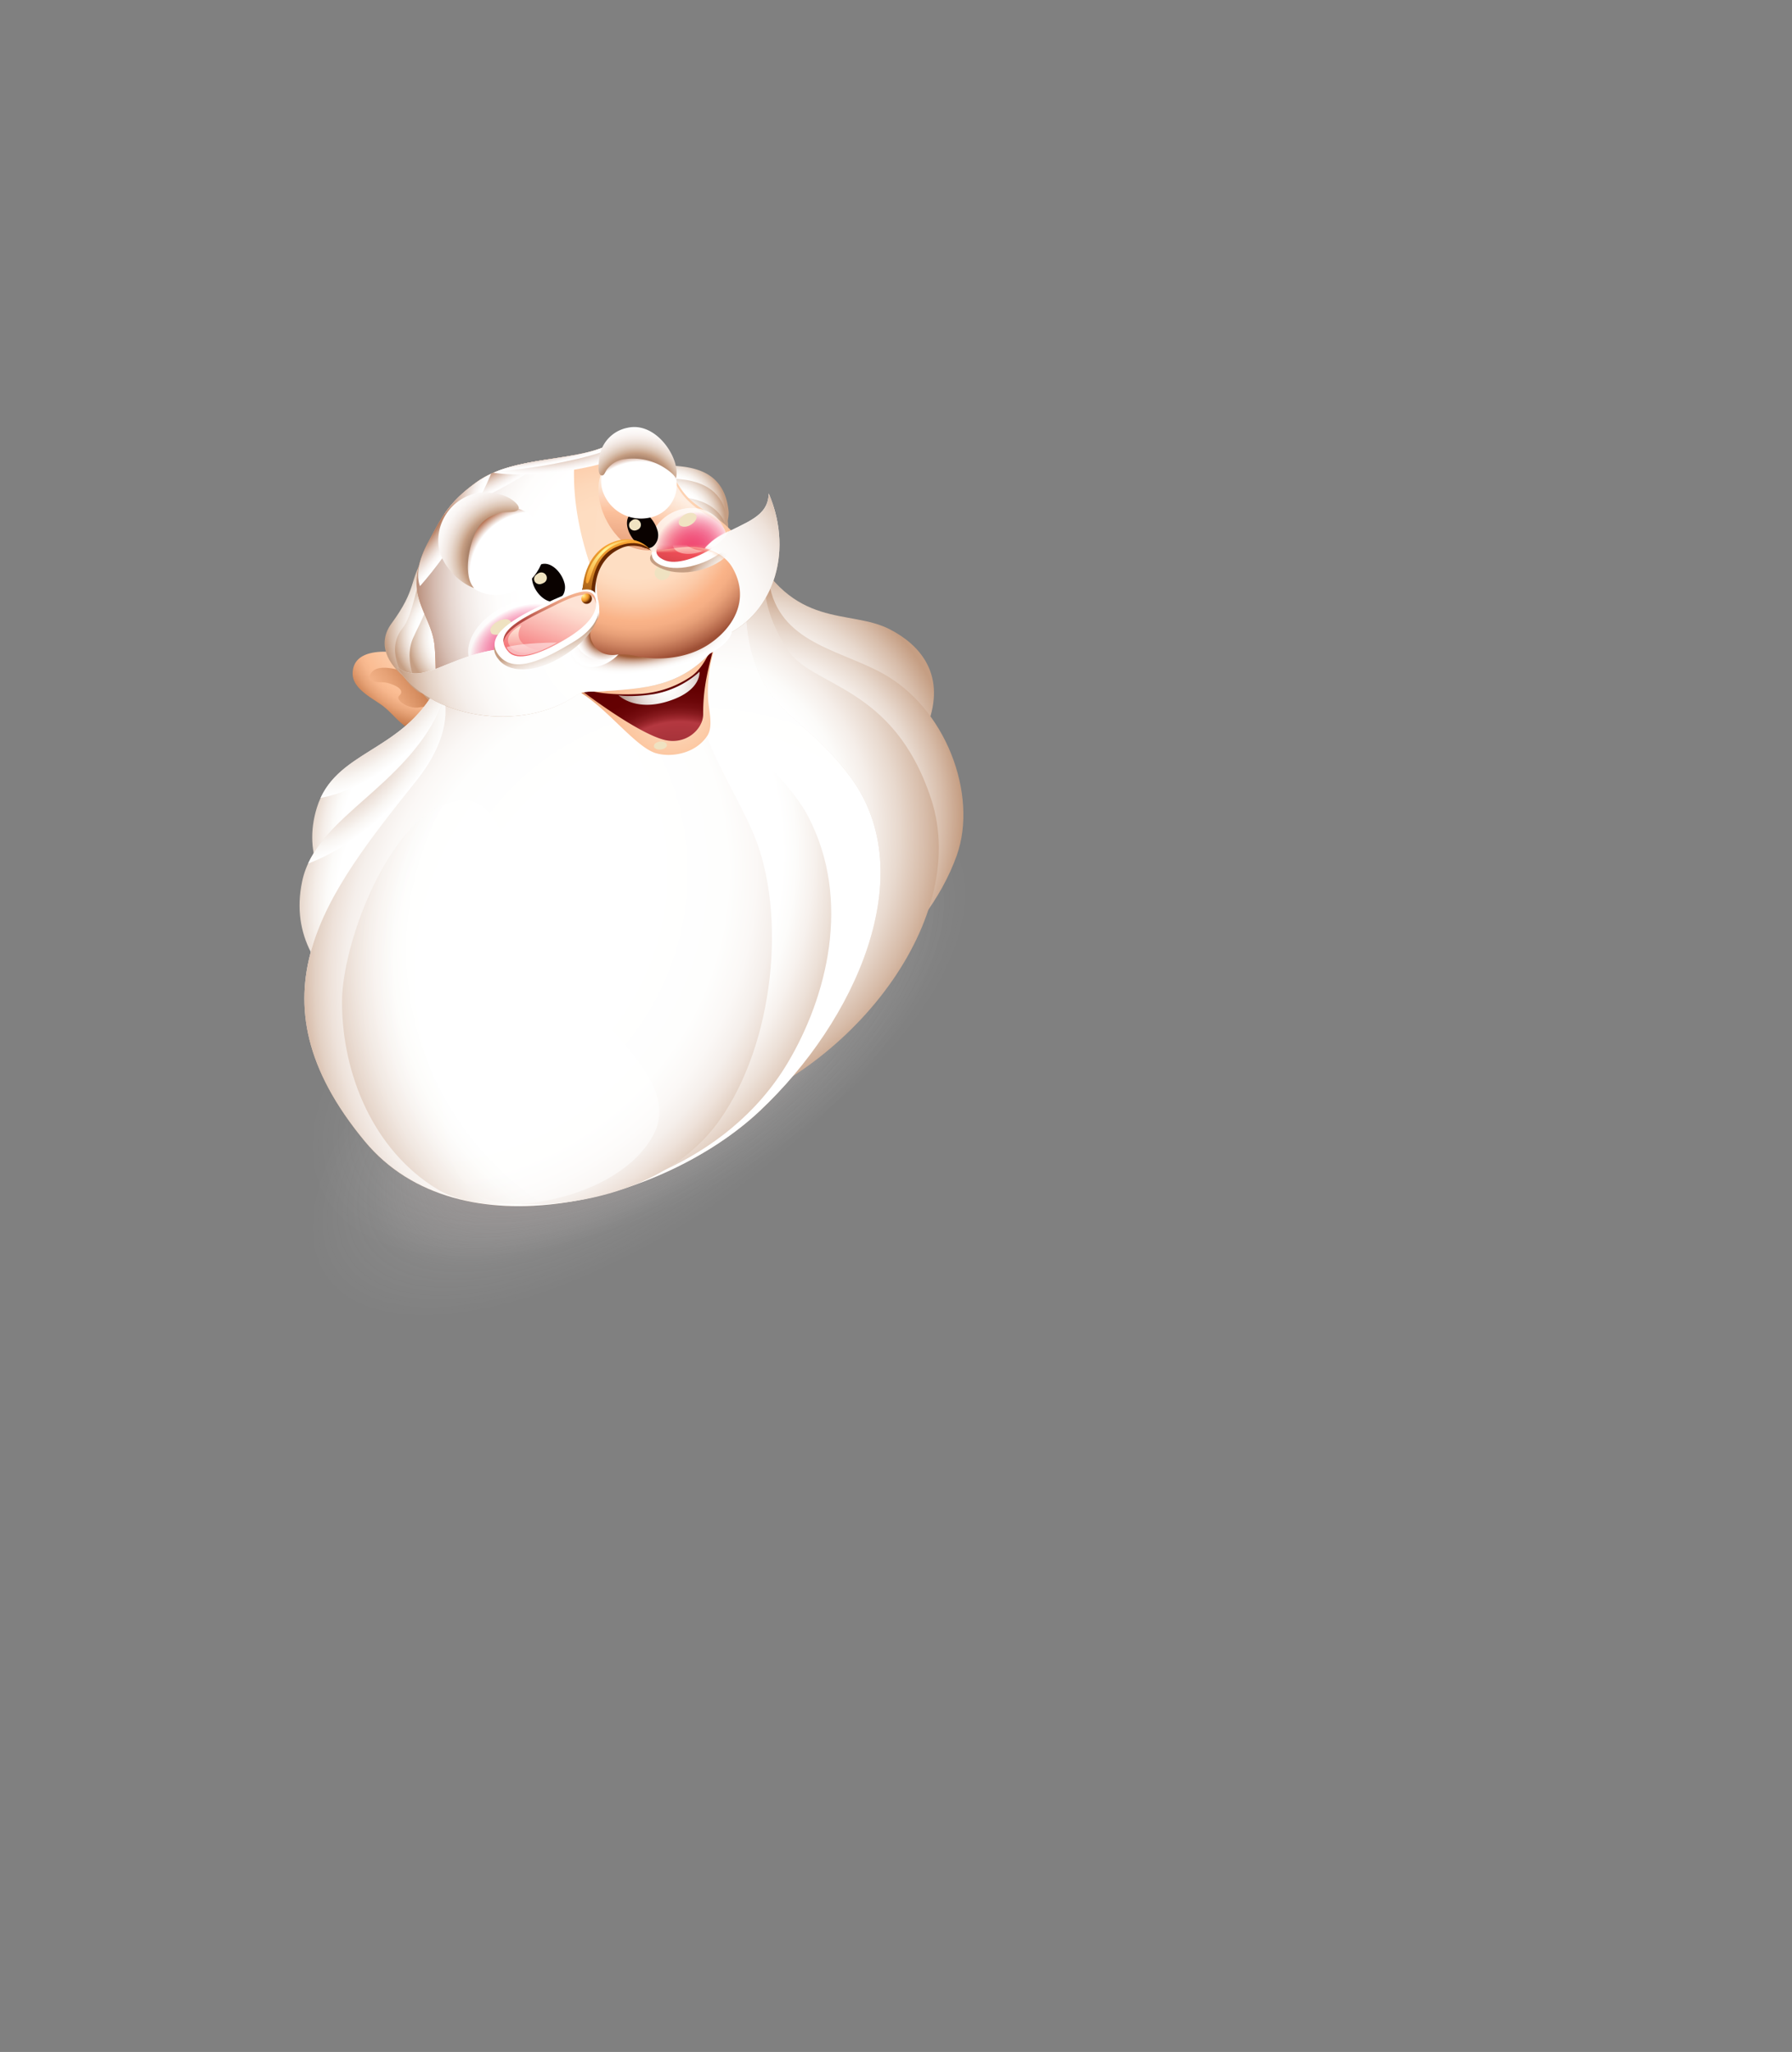 <svg xmlns="http://www.w3.org/2000/svg" xmlns:xlink="http://www.w3.org/1999/xlink" viewBox="0 0 434.973 498.124"><rect x="0" y="0" width="434.973" height="498.124" fill="#808080" stroke="none"/><defs><radialGradient id="radial-gradient" cx="-82.164" cy="806.556" r="76.094" gradientTransform="matrix(1.024, -0.575, 0.291, 0.512, 4.493, -212.582)" gradientUnits="userSpaceOnUse"><stop offset="0" stop-color="#520000"/><stop offset="0.082" stop-color="#6b2626" stop-opacity="0.853"/><stop offset="0.325" stop-color="#ac8484" stop-opacity="0.482"/><stop offset="0.563" stop-color="#dac8c8" stop-opacity="0.215"/><stop offset="0.791" stop-color="#f6f1f1" stop-opacity="0.054"/><stop offset="1" stop-color="#fff" stop-opacity="0"/></radialGradient><radialGradient id="radial-gradient-2" cx="-229.61" cy="2016.783" r="76.091" gradientTransform="matrix(0.983, -0.69, 0.308, 0.433, -242.938, -773.039)" xlink:href="#radial-gradient"/><radialGradient id="radial-gradient-3" cx="-1381.927" cy="238.996" r="24.91" gradientTransform="matrix(-0.987, 0.16, 0.16, 0.987, -1296.444, 137.786)" gradientUnits="userSpaceOnUse"><stop offset="0" stop-color="#fedec3"/><stop offset="0.197" stop-color="#fedabe"/><stop offset="0.441" stop-color="#fdd0ae"/><stop offset="0.711" stop-color="#fbbe95"/><stop offset="0.73" stop-color="#fbbd93"/><stop offset="0.784" stop-color="#f6b68c"/><stop offset="0.866" stop-color="#e7a377"/><stop offset="0.964" stop-color="#ce8456"/><stop offset="1" stop-color="#c47748"/></radialGradient><radialGradient id="radial-gradient-4" cx="-1325.567" cy="271.331" r="56.009" xlink:href="#radial-gradient-3"/><radialGradient id="New_Gradient_Swatch_copy_18" cx="-1389.354" cy="239.907" r="20.098" gradientTransform="matrix(-0.987, 0.16, 0.16, 0.987, -1296.444, 137.786)" gradientUnits="userSpaceOnUse"><stop offset="0.598" stop-color="#fff"/><stop offset="0.658" stop-color="#fcfbf9"/><stop offset="0.736" stop-color="#f5eee9"/><stop offset="0.824" stop-color="#e8d9ce"/><stop offset="0.918" stop-color="#d7bca9"/><stop offset="1" stop-color="#c59e83"/></radialGradient><radialGradient id="New_Gradient_Swatch_copy_18-2" cx="-1386.172" cy="240.861" r="14.946" xlink:href="#New_Gradient_Swatch_copy_18"/><radialGradient id="New_Gradient_Swatch_copy_18-3" cx="-1390.029" cy="242.462" r="15.338" xlink:href="#New_Gradient_Swatch_copy_18"/><radialGradient id="New_Gradient_Swatch_copy_18-4" cx="-1443.192" cy="219.715" r="12.975" gradientTransform="matrix(-0.987, 0.16, 0.16, 0.987, -1296.444, 137.785)" xlink:href="#New_Gradient_Swatch_copy_18"/><radialGradient id="New_Gradient_Swatch_copy_18-5" cx="-1442.618" cy="222.69" r="13.089" gradientTransform="matrix(-0.987, 0.16, 0.16, 0.987, -1296.444, 137.785)" xlink:href="#New_Gradient_Swatch_copy_18"/><radialGradient id="New_Gradient_Swatch_copy_18-6" cx="-1441.858" cy="225.6" r="13.091" gradientTransform="matrix(-0.987, 0.16, 0.16, 0.987, -1296.444, 137.785)" xlink:href="#New_Gradient_Swatch_copy_18"/><radialGradient id="New_Gradient_Swatch_copy_19" cx="-1427.461" cy="232.367" r="54.251" gradientTransform="matrix(-0.987, 0.16, 0.16, 0.987, -1296.444, 137.786)" gradientUnits="userSpaceOnUse"><stop offset="0" stop-color="#fedec3"/><stop offset="0.298" stop-color="#feddc1"/><stop offset="0.405" stop-color="#fdd8ba"/><stop offset="0.482" stop-color="#fdd0af"/><stop offset="0.543" stop-color="#fcc49e"/><stop offset="0.572" stop-color="#fbbd93"/><stop offset="0.657" stop-color="#f6b68c"/><stop offset="0.785" stop-color="#e7a377"/><stop offset="0.938" stop-color="#ce8456"/><stop offset="0.995" stop-color="#c47748"/></radialGradient><radialGradient id="radial-gradient-5" cx="-1798.973" cy="410.028" r="67.992" gradientTransform="matrix(-0.906, 0.147, 0.143, 0.886, -1525.982, 42.649)" gradientUnits="userSpaceOnUse"><stop offset="0.572" stop-color="#fff"/><stop offset="0.673" stop-color="#fefdfc"/><stop offset="0.743" stop-color="#f9f5f3"/><stop offset="0.804" stop-color="#f1e8e4"/><stop offset="0.859" stop-color="#e5d5ce"/><stop offset="0.911" stop-color="#d6bdb2"/><stop offset="0.959" stop-color="#c4a090"/><stop offset="0.995" stop-color="#b48671"/></radialGradient><clipPath id="clip-path"><path d="M106.531,145.497c-1.24-.007-1.723.496-2.73-.45-4.051-3.819-2.01-9.44.176-13.464,3.114-5.732,4.695-9.479,11.729-14.559,9.295-6.702,25.021-4.662,33.201-9.669,3.235-1.98,5.465.716,8.919,2.429,3.659,1.82,11.029,10.723,6.785,14.83-3.031,2.93-7.431,2.796-11.292,3.621-4.655.992-9.407,1.75-14.141,2.5a37.73,37.73,0,0,0-10.23,3.661c-4.764,2.287-9.191,5.177-13.799,7.745C112.898,143.398,109.526,145.512,106.531,145.497Z" fill="none"/></clipPath><radialGradient id="radial-gradient-6" cx="572.597" cy="1141.525" r="7.245" gradientTransform="matrix(-3.239, 1.743, 0.396, 0.71, 1521.704, -1695.043)" gradientUnits="userSpaceOnUse"><stop offset="0" stop-color="#a35e39"/><stop offset="0.082" stop-color="#b07455"/><stop offset="0.253" stop-color="#c89e88"/><stop offset="0.42" stop-color="#dcc1b3"/><stop offset="0.582" stop-color="#ebdcd4"/><stop offset="0.736" stop-color="#f6efec"/><stop offset="0.879" stop-color="#fdfbfa"/><stop offset="1" stop-color="#fff"/></radialGradient><radialGradient id="radial-gradient-7" cx="773.368" cy="2014.343" r="7.245" gradientTransform="matrix(-2.008, 3.082, 0.687, 0.434, 274.522, -3130.052)" xlink:href="#radial-gradient-6"/><radialGradient id="radial-gradient-8" cx="305.71" cy="257.999" r="7.245" gradientTransform="matrix(-2.842, 0.333, 0.081, 0.702, 982.679, -173.16)" xlink:href="#radial-gradient-6"/><radialGradient id="radial-gradient-9" cx="311.632" cy="699.936" r="7.245" gradientTransform="matrix(-2.828, 0.441, 0.065, 0.418, 965.79, -319.824)" xlink:href="#radial-gradient-6"/><radialGradient id="radial-gradient-10" cx="-1780.077" cy="416.204" r="37.877" gradientTransform="matrix(-0.906, 0.147, 0.143, 0.886, -1525.982, 42.649)" gradientUnits="userSpaceOnUse"><stop offset="0.515" stop-color="#d77a4d"/><stop offset="0.75" stop-color="#f9ad82"/><stop offset="0.771" stop-color="#fab48d"/><stop offset="0.928" stop-color="#fdeadf"/><stop offset="1" stop-color="#fff"/></radialGradient><radialGradient id="radial-gradient-11" cx="-3286.25" cy="815.314" r="18.008" gradientTransform="matrix(-0.467, 0.246, 0.222, 0.41, -1547.403, 606.979)" gradientUnits="userSpaceOnUse"><stop offset="0" stop-color="#ed145c"/><stop offset="0.153" stop-color="#ed175e"/><stop offset="0.286" stop-color="#e26"/><stop offset="0.412" stop-color="#ef3472"/><stop offset="0.534" stop-color="#f14d84"/><stop offset="0.652" stop-color="#f46e9a"/><stop offset="0.768" stop-color="#f796b6"/><stop offset="0.882" stop-color="#fbc5d7"/><stop offset="0.991" stop-color="#fffafc"/><stop offset="1" stop-color="#fff"/></radialGradient><linearGradient id="linear-gradient" x1="-1274.142" y1="-1509.913" x2="-1274.142" y2="405.794" gradientTransform="matrix(-0.987, 0.163, 0.163, 0.987, -980.255, 1001.103)" gradientUnits="userSpaceOnUse"><stop offset="0"/><stop offset="0.005" stop-color="#070706"/><stop offset="0.052" stop-color="#48443a"/><stop offset="0.099" stop-color="#807967"/><stop offset="0.144" stop-color="#ada48c"/><stop offset="0.186" stop-color="#d1c5a9"/><stop offset="0.226" stop-color="#eaddbd"/><stop offset="0.262" stop-color="#faecca"/><stop offset="0.291" stop-color="#fff1ce"/><stop offset="0.368" stop-color="#faedca"/><stop offset="0.456" stop-color="#ede0bf"/><stop offset="0.549" stop-color="#d6caad"/><stop offset="0.645" stop-color="#b6ac93"/><stop offset="0.744" stop-color="#8d8672"/><stop offset="0.846" stop-color="#5b564a"/><stop offset="0.947" stop-color="#22201b"/><stop offset="1"/></linearGradient><radialGradient id="radial-gradient-12" cx="-2308.664" cy="815.294" r="18.002" gradientTransform="matrix(-0.629, 0.331, 0.222, 0.411, -1507.024, 585.133)" xlink:href="#radial-gradient-11"/><linearGradient id="linear-gradient-2" x1="-1225.197" y1="-1505.858" x2="-1225.197" y2="407.47" xlink:href="#linear-gradient"/><linearGradient id="linear-gradient-3" x1="-1261.332" y1="-1506.184" x2="-1261.332" y2="407.903" xlink:href="#linear-gradient"/><linearGradient id="linear-gradient-4" x1="-1236.593" y1="-1506.622" x2="-1236.593" y2="408.464" xlink:href="#linear-gradient"/><radialGradient id="radial-gradient-13" cx="-1942.522" cy="186.147" r="19.893" gradientTransform="matrix(-0.816, 0.412, 0.42, 0.797, -1533.649, 791.383)" gradientUnits="userSpaceOnUse"><stop offset="0.852" stop-color="#fff"/><stop offset="0.907" stop-color="#e2c7ba"/><stop offset="1" stop-color="#ae623d"/></radialGradient><radialGradient id="radial-gradient-14" cx="-1402.096" cy="224.805" r="20.984" gradientTransform="matrix(-0.987, 0.16, 0.16, 0.987, -1296.444, 137.786)" gradientUnits="userSpaceOnUse"><stop offset="0.437" stop-color="#a27b63"/><stop offset="0.477" stop-color="#ad866d"/><stop offset="0.537" stop-color="#c59e83"/><stop offset="0.559" stop-color="#cdab93"/><stop offset="0.611" stop-color="#dcc5b4"/><stop offset="0.668" stop-color="#e9dad0"/><stop offset="0.729" stop-color="#f3eae5"/><stop offset="0.796" stop-color="#faf6f4"/><stop offset="0.877" stop-color="#fefdfc"/><stop offset="1" stop-color="#fff"/></radialGradient><radialGradient id="radial-gradient-15" cx="-1793.81" cy="391.004" r="17.358" gradientTransform="matrix(-0.906, 0.147, 0.143, 0.886, -1525.982, 42.649)" xlink:href="#radial-gradient-13"/><radialGradient id="radial-gradient-16" cx="-1435.304" cy="214.463" r="18.263" xlink:href="#radial-gradient-14"/><radialGradient id="radial-gradient-17" cx="-19.508" cy="575.254" r="50.009" gradientTransform="translate(-151.562 -300.37) rotate(-30.114)" gradientUnits="userSpaceOnUse"><stop offset="0.759" stop-color="#fff"/><stop offset="0.795" stop-color="#fcfbf9"/><stop offset="0.842" stop-color="#f5eee9"/><stop offset="0.894" stop-color="#e8d9ce"/><stop offset="0.951" stop-color="#d7bca9"/><stop offset="1" stop-color="#c59e83"/></radialGradient><radialGradient id="radial-gradient-18" cx="94.057" cy="530.165" r="15.818" gradientTransform="matrix(1.417, -1.252, 0.566, 0.64, -342.518, -49.743)" gradientUnits="userSpaceOnUse"><stop offset="0" stop-color="#c59e83"/><stop offset="0.186" stop-color="#d2b49f"/><stop offset="0.561" stop-color="#eadcd3"/><stop offset="0.844" stop-color="#f9f6f3"/><stop offset="1" stop-color="#fff"/></radialGradient><radialGradient id="radial-gradient-19" cx="-18.535" cy="592.259" r="63.311" xlink:href="#radial-gradient-17"/><radialGradient id="radial-gradient-20" cx="90.825" cy="509.228" r="15.819" gradientTransform="matrix(1.45, -1.401, 0.594, 0.614, -348.932, 1.312)" xlink:href="#radial-gradient-18"/><radialGradient id="New_Gradient_Swatch_copy_18-7" cx="13.294" cy="733.852" r="56.342" gradientTransform="translate(-107.247 -485.721) rotate(-21.652)" xlink:href="#New_Gradient_Swatch_copy_18"/><radialGradient id="New_Gradient_Swatch_copy_18-8" cx="35.144" cy="596.392" r="55.469" gradientTransform="translate(-151.562 -300.37) rotate(-30.114)" xlink:href="#New_Gradient_Swatch_copy_18"/><radialGradient id="New_Gradient_Swatch_copy_18-9" cx="17.527" cy="590.909" r="70.459" gradientTransform="translate(-151.562 -300.37) rotate(-30.114)" xlink:href="#New_Gradient_Swatch_copy_18"/><radialGradient id="radial-gradient-21" cx="-6.109" cy="585.341" r="85.339" gradientTransform="translate(-151.562 -300.37) rotate(-30.114)" gradientUnits="userSpaceOnUse"><stop offset="0.694" stop-color="#fff"/><stop offset="0.74" stop-color="#fcfbf9"/><stop offset="0.799" stop-color="#f5eee9"/><stop offset="0.866" stop-color="#e8d9ce"/><stop offset="0.938" stop-color="#d7bca9"/><stop offset="1" stop-color="#c59e83"/></radialGradient><radialGradient id="radial-gradient-22" cx="9.057" cy="626.481" r="100.192" gradientTransform="translate(-151.562 -300.37) rotate(-30.114)" gradientUnits="userSpaceOnUse"><stop offset="0.554" stop-color="#fff"/><stop offset="0.746" stop-color="#fefefd"/><stop offset="0.815" stop-color="#fbf8f6"/><stop offset="0.865" stop-color="#f5efeb"/><stop offset="0.904" stop-color="#eee2da"/><stop offset="0.939" stop-color="#e3d1c4"/><stop offset="0.969" stop-color="#d7bba8"/><stop offset="0.996" stop-color="#c8a389"/><stop offset="1" stop-color="#c59e83"/></radialGradient><radialGradient id="radial-gradient-23" cx="25.979" cy="970.874" r="107.351" gradientTransform="matrix(0.899, -0.175, 0.159, 0.885, -63.251, -646.035)" gradientUnits="userSpaceOnUse"><stop offset="0.77" stop-color="#fff"/><stop offset="0.804" stop-color="#fcfbf9"/><stop offset="0.849" stop-color="#f5eee9"/><stop offset="0.899" stop-color="#e8d9ce"/><stop offset="0.953" stop-color="#d7bca9"/><stop offset="1" stop-color="#c59e83"/></radialGradient><radialGradient id="radial-gradient-24" cx="-11.35" cy="948.903" r="110.973" gradientTransform="matrix(0.895, -0.196, 0.181, 0.881, -60.542, -625.183)" xlink:href="#radial-gradient-22"/><radialGradient id="radial-gradient-25" cx="14.084" cy="621.931" r="96.169" gradientTransform="translate(-151.562 -300.37) rotate(-30.114)" xlink:href="#radial-gradient-23"/><radialGradient id="radial-gradient-26" cx="246.247" cy="164.124" r="26.534" gradientTransform="translate(-95.903 28.797) rotate(-4.778)" gradientUnits="userSpaceOnUse"><stop offset="0" stop-color="#fedec3"/><stop offset="0.168" stop-color="#fdd8ba"/><stop offset="0.443" stop-color="#fcc7a1"/><stop offset="0.572" stop-color="#fbbd93"/><stop offset="0.657" stop-color="#f6b68c"/><stop offset="0.785" stop-color="#e7a377"/><stop offset="0.938" stop-color="#ce8456"/><stop offset="0.995" stop-color="#c47748"/></radialGradient><radialGradient id="radial-gradient-27" cx="246.085" cy="189.407" r="36.537" gradientTransform="translate(-95.903 28.797) rotate(-4.778)" gradientUnits="userSpaceOnUse"><stop offset="0.091" stop-color="#972c33"/><stop offset="0.288" stop-color="#9a2d35"/><stop offset="0.459" stop-color="#a53239"/><stop offset="0.598" stop-color="#b43840"/><stop offset="0.624" stop-color="#9d282e"/><stop offset="0.657" stop-color="#871a1e"/><stop offset="0.696" stop-color="#760e11"/><stop offset="0.744" stop-color="#6b0608"/><stop offset="0.812" stop-color="#640102"/><stop offset="1" stop-color="#620001"/></radialGradient><linearGradient id="linear-gradient-5" x1="-2936.467" y1="-2873.454" x2="-2936.467" y2="-818.109" gradientTransform="matrix(-0.558, -0.116, -0.116, 0.558, -1706.254, 936.859)" xlink:href="#linear-gradient"/><radialGradient id="radial-gradient-28" cx="-1435.039" cy="261.648" r="13.968" gradientTransform="matrix(-0.987, 0.16, 0.16, 0.987, -1296.444, 137.786)" gradientUnits="userSpaceOnUse"><stop offset="0" stop-color="#fff"/><stop offset="0.155" stop-color="#fcfbfb"/><stop offset="0.305" stop-color="#f5f1f0"/><stop offset="0.453" stop-color="#e8dfdc"/><stop offset="0.599" stop-color="#d6c6c1"/><stop offset="0.745" stop-color="#bfa69d"/><stop offset="0.888" stop-color="#a37f73"/><stop offset="1" stop-color="#895b4c"/></radialGradient><radialGradient id="radial-gradient-29" cx="-1412.364" cy="195.184" r="70.046" gradientTransform="matrix(-0.987, 0.16, 0.16, 0.987, -1296.444, 137.786)" gradientUnits="userSpaceOnUse"><stop offset="0.888" stop-color="#fff"/><stop offset="0.905" stop-color="#fcfbf9"/><stop offset="0.926" stop-color="#f5eee9"/><stop offset="0.951" stop-color="#e8d9ce"/><stop offset="0.977" stop-color="#d7bca9"/><stop offset="1" stop-color="#c59e83"/></radialGradient><radialGradient id="radial-gradient-30" cx="-1425.396" cy="247.689" r="53.501" gradientTransform="matrix(-0.987, 0.16, 0.16, 0.987, -1296.444, 137.785)" gradientUnits="userSpaceOnUse"><stop offset="0.194" stop-color="#fff"/><stop offset="0.541" stop-color="#fefefd"/><stop offset="0.666" stop-color="#fbf8f6"/><stop offset="0.755" stop-color="#f5efeb"/><stop offset="0.827" stop-color="#eee2da"/><stop offset="0.889" stop-color="#e3d1c4"/><stop offset="0.944" stop-color="#d7bba8"/><stop offset="0.992" stop-color="#c8a389"/><stop offset="1" stop-color="#c59e83"/></radialGradient><radialGradient id="radial-gradient-31" cx="388.796" cy="266.907" r="7.244" gradientTransform="matrix(-2.71, 0.487, 0.179, 0.993, 1163.754, -298.745)" gradientUnits="userSpaceOnUse"><stop offset="0.484" stop-color="#a35e39"/><stop offset="0.504" stop-color="#aa6b49"/><stop offset="0.569" stop-color="#c19279"/><stop offset="0.636" stop-color="#d4b3a2"/><stop offset="0.704" stop-color="#e3cfc4"/><stop offset="0.774" stop-color="#f0e4de"/><stop offset="0.845" stop-color="#f8f3f0"/><stop offset="0.919" stop-color="#fdfcfb"/><stop offset="1" stop-color="#fff"/></radialGradient><radialGradient id="radial-gradient-32" cx="-1213.789" cy="1975.395" r="7.244" gradientTransform="matrix(-0.721, 1.019, 0.759, 0.512, -2228.055, 378.768)" gradientUnits="userSpaceOnUse"><stop offset="0" stop-color="#b77355"/><stop offset="0.185" stop-color="#cd9d88"/><stop offset="0.368" stop-color="#dfc0b3"/><stop offset="0.544" stop-color="#eddcd4"/><stop offset="0.712" stop-color="#f7efec"/><stop offset="0.868" stop-color="#fdfbfa"/><stop offset="1" stop-color="#fff"/></radialGradient><radialGradient id="radial-gradient-33" cx="-1188.737" cy="948.434" r="7.244" gradientTransform="matrix(-0.844, 0.358, 0.36, 0.824, -1198.221, -201.58)" gradientUnits="userSpaceOnUse"><stop offset="0.495" stop-color="#a35e39"/><stop offset="0.536" stop-color="#b07455"/><stop offset="0.623" stop-color="#c89e88"/><stop offset="0.707" stop-color="#dcc1b3"/><stop offset="0.789" stop-color="#ebdcd4"/><stop offset="0.867" stop-color="#f6efec"/><stop offset="0.939" stop-color="#fdfbfa"/><stop offset="1" stop-color="#fff"/></radialGradient><radialGradient id="radial-gradient-34" cx="-1434.176" cy="220.275" r="34.769" gradientTransform="matrix(-0.987, 0.16, 0.16, 0.987, -1296.444, 137.786)" gradientUnits="userSpaceOnUse"><stop offset="0.421" stop-color="#fedec3"/><stop offset="0.492" stop-color="#fed9bc"/><stop offset="0.594" stop-color="#fccba9"/><stop offset="0.715" stop-color="#fab489"/><stop offset="0.719" stop-color="#fab388"/><stop offset="0.769" stop-color="#f5ae84"/><stop offset="0.829" stop-color="#e79f77"/><stop offset="0.894" stop-color="#d08663"/><stop offset="0.963" stop-color="#b16447"/><stop offset="1" stop-color="#9d4f35"/></radialGradient><linearGradient id="linear-gradient-6" x1="-1266.025" y1="-1506.269" x2="-1266.025" y2="408.023" xlink:href="#linear-gradient"/><linearGradient id="linear-gradient-7" x1="-1270.525" y1="-1505.598" x2="-1270.525" y2="407.17" xlink:href="#linear-gradient"/><radialGradient id="radial-gradient-35" cx="-3125.098" cy="-3790.311" r="28.059" gradientTransform="matrix(-0.956, 0.417, 0.279, 0.87, -1794.751, 4712.087)" gradientUnits="userSpaceOnUse"><stop offset="0" stop-color="#fff799"/><stop offset="0.5" stop-color="#faa634"/><stop offset="0.567" stop-color="#f4a132"/><stop offset="0.656" stop-color="#e4932c"/><stop offset="0.756" stop-color="#c97c22"/><stop offset="0.864" stop-color="#a35b15"/><stop offset="0.978" stop-color="#733204"/><stop offset="1" stop-color="#692900"/></radialGradient><radialGradient id="radial-gradient-36" cx="-3141.016" cy="-3782.463" r="39.339" xlink:href="#radial-gradient-35"/><radialGradient id="radial-gradient-37" cx="2927.938" cy="-282.275" r="18.077" gradientTransform="matrix(0.769, -0.425, 0.447, 0.781, -1978.968, 1598.435)" xlink:href="#radial-gradient-35"/><filter id="luminosity-noclip" x="143.249" y="122.69" width="36.37" height="37.143" filterUnits="userSpaceOnUse" color-interpolation-filters="sRGB"><feFlood flood-color="#fff" result="bg"/><feBlend in="SourceGraphic" in2="bg"/></filter><mask id="mask" x="143.249" y="122.69" width="36.37" height="37.143" maskUnits="userSpaceOnUse"><path d="M154.785,159.342a15.025,15.025,0,0,0-5.433-.37,6.076,6.076,0,0,1-3.105-.456,5.012,5.012,0,0,1-2.41-2.508,4.118,4.118,0,0,1,.815-5.194c1.018-1.103.95-2.101.571-4.445-.286-1.767-.888-7.646-1.068-10.941a119.607,119.607,0,0,1,.927-12.739c1.276,4.108,2.782,8.872,9.634,10.57,4.759,1.182,9.707-.878,14.527-.379,3.628.38,6.962,1.977,8.713,5.216,4.119,7.606-.041,14.324-5.663,18.157C166.452,160.236,159.235,160.254,154.785,159.342Z" filter="url(#luminosity-noclip)"/></mask><linearGradient id="linear-gradient-8" x1="-1452.608" y1="236.611" x2="-1449.154" y2="231.885" gradientTransform="matrix(-0.987, 0.16, 0.16, 0.987, -1296.444, 137.786)" gradientUnits="userSpaceOnUse"><stop offset="0" stop-color="#fff"/><stop offset="0.149" stop-color="#fcfbf9"/><stop offset="0.343" stop-color="#f5eee9"/><stop offset="0.562" stop-color="#e8d9ce"/><stop offset="0.797" stop-color="#d7bca9"/><stop offset="1" stop-color="#c59e83"/></linearGradient><linearGradient id="linear-gradient-9" x1="2605.9" y1="-602.105" x2="2588.481" y2="-584.174" gradientTransform="translate(-1844.342 1877.399) rotate(-28.075)" gradientUnits="userSpaceOnUse"><stop offset="0.242" stop-color="#fee3d5"/><stop offset="0.293" stop-color="#fdd6ca"/><stop offset="0.388" stop-color="#fab4ae"/><stop offset="0.514" stop-color="#f57e80"/><stop offset="0.615" stop-color="#f04e58"/><stop offset="1" stop-color="#b23837"/></linearGradient><radialGradient id="radial-gradient-38" cx="2960.407" cy="-163.403" r="23.489" gradientTransform="matrix(0.768, -0.477, 0.571, 0.634, -2006.255, 1632.896)" gradientUnits="userSpaceOnUse"><stop offset="0" stop-color="#fee3d5"/><stop offset="0.107" stop-color="#fee0d0"/><stop offset="0.23" stop-color="#fdd8c2"/><stop offset="0.36" stop-color="#fcc9ab"/><stop offset="0.451" stop-color="#fbbd97"/><stop offset="0.5" stop-color="#f7b793"/><stop offset="0.564" stop-color="#eda787"/><stop offset="0.637" stop-color="#dc8b73"/><stop offset="0.715" stop-color="#c56658"/><stop offset="0.764" stop-color="#b44b45"/></radialGradient><linearGradient id="linear-gradient-10" x1="2578.097" y1="-599.789" x2="2568.35" y2="-581.098" gradientTransform="translate(-1825.52 1867.362) rotate(-28.075)" xlink:href="#linear-gradient-9"/><radialGradient id="radial-gradient-39" cx="-1811.716" cy="399.256" r="12.104" gradientTransform="matrix(-0.906, 0.147, 0.143, 0.886, -1525.982, 42.649)" xlink:href="#radial-gradient-29"/><linearGradient id="linear-gradient-11" x1="-1410.174" y1="253.077" x2="-1409.06" y2="246.766" xlink:href="#linear-gradient-8"/><linearGradient id="linear-gradient-12" x1="2586.123" y1="-636.835" x2="2548.882" y2="-601.985" gradientTransform="matrix(0.891, -0.455, 0.455, 0.891, -1874.801, 1878.319)" xlink:href="#linear-gradient-9"/><radialGradient id="radial-gradient-40" cx="2884.98" cy="-373.968" r="45.895" gradientTransform="matrix(0.818, -0.411, 0.414, 0.798, -2062.236, 1607.011)" xlink:href="#radial-gradient-38"/><linearGradient id="linear-gradient-13" x1="2569.841" y1="-631.263" x2="2558.907" y2="-610.296" gradientTransform="matrix(0.891, -0.455, 0.455, 0.891, -1874.801, 1878.319)" xlink:href="#linear-gradient-9"/><radialGradient id="radial-gradient-41" cx="2872.784" cy="-352.99" r="2.042" gradientTransform="matrix(0.818, -0.411, 0.414, 0.798, -2062.236, 1607.012)" xlink:href="#radial-gradient-35"/><radialGradient id="radial-gradient-42" cx="-1758.587" cy="418.502" r="13.842" gradientTransform="matrix(-0.906, 0.147, 0.143, 0.886, -1525.982, 42.649)" xlink:href="#radial-gradient-29"/></defs><g style="isolation:isolate"><g id="Layer_2" data-name="Layer 2"><g id="Layer_1-2" data-name="Layer 1"><g id="Head"><g id="Head_Shadow" data-name="Head Shadow"><path d="M233.226,203.625c12.24,21.506-12.707,58.53-55.728,82.691-43.02,24.165-87.82,26.318-100.06,4.813-12.241-21.506,12.71-58.529,55.731-82.694C176.188,184.271,220.986,182.118,233.226,203.625Z" fill="url(#radial-gradient)" style="mix-blend-mode:multiply"/><path d="M227.709,206.993c12.948,18.216-10.044,56.495-51.358,85.5-41.313,29.005-85.305,37.749-98.251,19.533-12.949-18.218,10.045-56.496,51.36-85.499C170.774,197.52,214.76,188.778,227.709,206.993Z" fill="url(#radial-gradient-2)" style="mix-blend-mode:multiply"/></g><g id="Head_Inner" data-name="Head Inner"><path d="M85.598,163.581c.019,3.537,4.553,5.791,7.006,7.543,3.033,2.167,4.827,5.603,8.79,6.585,4.435,1.103,7.477-.073,9.338-3.596,2.96-5.617-1.262-11.05-7.087-13.784-4-1.879-17.083-4.597-17.997,2.413A6.246,6.246,0,0,0,85.598,163.581Z" fill="url(#radial-gradient-3)"/><path d="M93.378,165.661c1.216.12,5.486,1.516,3.5,3.249-1.091.949,2.249,3.315,4.886,2.821,1.9-.359,4.875-.115,5.331-1.633.42-1.41-1.611-3.329-2.605-4.09-2.333-1.788-11.954-5.889-14.295-2.789-.073.094-.138.186-.195.274C88.348,165.985,92.16,165.536,93.378,165.661Z" fill="url(#radial-gradient-4)"/><path d="M105.813,155.207c-1.599-6.231.089-14.515-2.872-20.113-3.668,5.894-1.662,7.739-7.908,16.253-3.519,4.798-1.131,9.88,3.709,13.429,1.805,1.326,5.546,3.537,7.773,3.499C106.756,164.645,106.716,158.736,105.813,155.207Z" fill="url(#New_Gradient_Swatch_copy_18)"/><path d="M109.083,155.537c-1.602-6.226-3.25-12.236-6.203-17.837-1.802,3.81-2.593,11.651-5.219,14.874-3.763,4.622-1.088,11.739,3.752,15.289,1.808,1.326,5.74-.173,7.972-.212C109.618,164.03,109.985,159.069,109.083,155.537Z" fill="url(#New_Gradient_Swatch_copy_18-2)"/><path d="M111.688,157.853c-1.604-6.23-5.09-11.218-8.046-16.815,1.96,4.399-1.59,9.793-3.37,13.847-2.384,5.426.43,12.831,5.271,16.381,1.805,1.326,4.422.232,6.447-1.298C112.224,166.342,112.599,161.381,111.688,157.853Z" fill="url(#New_Gradient_Swatch_copy_18-3)"/><path d="M162.054,125.935a83.113,83.113,0,0,1-12.922-15.853c4.701,3.227,11.424,2.568,16.481,3.173,6.765.799,10.458,4.026,11.229,10.711.298,2.489-1.585,7.042-2.899,9.165C170.202,131.289,165.054,128.815,162.054,125.935Z" fill="url(#New_Gradient_Swatch_copy_18-4)"/><path d="M161.943,129.044c-5.294-5.092-8.261-11.299-12.151-17.337,3.264,4.393,10.652,4.05,15.711,4.653,6.76.805,10.456,4.024,11.224,10.711.298,2.493-1.588,7.044-2.893,9.163C170.087,134.397,164.936,131.923,161.943,129.044Z" fill="url(#New_Gradient_Swatch_copy_18-5)"/><path d="M162.388,133.427c-5.287-5.09-8.259-11.293-12.153-17.331,3.263,4.396,10.664,4.05,15.717,4.648,6.756.812,10.453,4.03,11.227,10.714.291,2.491-1.592,7.044-2.9,9.163C170.536,138.785,165.384,136.313,162.388,133.427Z" fill="url(#New_Gradient_Swatch_copy_18-6)"/><path d="M106.138,167.927c-.561-2.934-.235-6.763-.646-11.137-.462-4.927-3.391-8.354-4.166-13.102-.652-4.002.63-8.384,2.653-12.105,3.114-5.732,4.695-9.479,11.729-14.559,9.295-6.702,25.021-4.662,33.201-9.669,3.235-1.98,5.465.716,8.919,2.429,4.881,2.435,5.427,6.75,8.696,10.475,2.858,3.249,7.212,4.82,10.248,7.82,3.627,3.579,6.611,5.945,7.87,10.763,2.678,10.264-2.644,15.968-5.534,22.867-2.662,6.343-4.52,14.208-9.021,16.612-2.435,1.301-2.402-.308-4.15.285-2.855.965-1.878,2.82-5.714,5.378-5.074,3.382-13.389.899-17.845.686-8.773-.417-15.575.704-23.759-2.458A19.397,19.397,0,0,1,106.138,167.927Z" fill="url(#New_Gradient_Swatch_copy_19)"/><path d="M101.325,143.688c-.652-4.002.63-8.384,2.653-12.105,3.114-5.732,4.695-9.479,11.729-14.559,6.407-4.62,15.875-5.086,23.818-6.571-1.476,16.941,5.31,33.253,13.357,48.02a152.784,152.784,0,0,0,12.936,20.175c-2.709.977-1.814,2.816-5.597,5.338-5.074,3.382-13.389.899-17.845.686-8.773-.417-15.575.704-23.759-2.458a19.397,19.397,0,0,1-12.48-14.287c-.561-2.934-.235-6.763-.646-11.137C105.03,151.862,102.101,148.435,101.325,143.688Z" fill="url(#radial-gradient-5)" style="mix-blend-mode:multiply"/><g clip-path="url(#clip-path)"><path d="M95.07,126.159c1.581,2.843,13.375-.51,26.334-7.483,12.959-6.976,22.182-14.932,20.596-17.773-1.581-2.842-13.37.51-26.328,7.484C102.713,115.361,93.49,123.318,95.07,126.159Z" fill="url(#radial-gradient-6)" style="mix-blend-mode:multiply"/><path d="M91.352,149.584c2.75,1.737,11.496-6.853,19.531-19.183,8.034-12.33,12.318-23.733,9.566-25.466-2.749-1.739-11.492,6.851-19.526,19.181C92.888,136.444,88.603,147.847,91.352,149.584Z" fill="url(#radial-gradient-7)" style="mix-blend-mode:multiply"/><path d="M113.933,111.963c.32,2.809,9.801,4.008,21.175,2.675,11.374-1.331,20.329-4.685,20.009-7.493-.323-2.808-9.803-4.006-21.178-2.677C122.568,105.799,113.61,109.155,113.933,111.963Z" fill="url(#radial-gradient-8)" style="mix-blend-mode:multiply"/><path d="M109.566,113.425c.262,1.673,9.645,1.602,20.958-.161,11.317-1.762,20.276-4.545,20.015-6.22-.258-1.674-9.642-1.604-20.957.159C118.271,108.966,109.31,111.75,109.566,113.425Z" fill="url(#radial-gradient-9)" style="mix-blend-mode:multiply"/></g><path d="M149.073,110.987c-4.731,2.997-5.113,10.637-.845,17.072,4.28,6.439,10.362,7.556,15.183,8.38,2.841.488,12.854,2.732,12.709-6.866-.055-3.558-7.752-4.474-11.682-11.398C160.628,111.465,153.813,107.998,149.073,110.987Z" opacity="0.6" fill="url(#radial-gradient-10)" style="mix-blend-mode:multiply"/><path d="M158.558,136.369c2.204,4.085,7.755,5.405,12.396,2.959,4.643-2.451,6.613-7.748,4.408-11.831-2.21-4.083-7.757-5.406-12.399-2.958C158.323,126.995,156.354,132.29,158.558,136.369Z" opacity="0.7" fill="url(#radial-gradient-11)" style="mix-blend-mode:multiply"/><path d="M166.307,124.854c1.136-.597,2.383-.404,2.7.291.326.748-.391,1.769-1.518,2.36-1.132.597-2.385.403-2.692-.293C164.46,126.464,165.179,125.449,166.307,124.854Z" fill="url(#linear-gradient)" style="mix-blend-mode:screen"/><path d="M114.323,160.934c2.206,4.081,9.068,4.719,15.321,1.419,6.24-3.293,9.53-9.273,7.323-13.36-2.203-4.083-9.059-4.72-15.31-1.424C115.405,150.865,112.122,156.848,114.323,160.934Z" opacity="0.7" fill="url(#radial-gradient-12)" style="mix-blend-mode:multiply"/><path d="M119.145,153.495a.745.745,0,0,0-.05-.185c-.309-.57.289-1.532,1.246-2.183.915-.625,2.33-1.042,2.997-.716a1.643,1.643,0,0,1,.523.333.99.99,0,0,1,.188,1.157A3.314,3.314,0,0,1,122.812,153.274a4.817,4.817,0,0,1-1.932.787C120.083,154.186,119.278,153.999,119.145,153.495Z" fill="url(#linear-gradient-2)" style="mix-blend-mode:screen"/><path d="M159.512,128.545a3.895,3.895,0,0,1,.038,2.634c-2.535,5.923-10.168-3.47-6.271-6.623C155.576,122.698,158.629,125.703,159.512,128.545Z" fill="#0a0200"/><path d="M152.902,126.769a2.73,2.73,0,0,1,.786-.62,1.332,1.332,0,0,1,1.738.662,1.29,1.29,0,0,1-.579,1.735,1.967,1.967,0,0,1-.656.232,1.346,1.346,0,0,1-1.19-.454A1.288,1.288,0,0,1,152.902,126.769Z" fill="url(#linear-gradient-3)" style="mix-blend-mode:screen"/><path d="M136.945,141.337a3.84,3.84,0,0,1-.071,2.689c-2.968,6.152-10.794-3.139-6.471-6.52C132.949,135.517,136.113,138.467,136.945,141.337Z" fill="#0a0200"/><path d="M129.899,139.781a3.273,3.273,0,0,1,.881-.664,1.333,1.333,0,1,1,1.144,2.406,2.503,2.503,0,0,1-.717.265,1.394,1.394,0,0,1-1.262-.418A1.26,1.26,0,0,1,129.899,139.781Z" fill="url(#linear-gradient-4)" style="mix-blend-mode:screen"/><path d="M113.581,127.512c-3.932,4.824-3.538,11.523.876,14.957,4.407,3.432,11.173,2.297,15.1-2.528,3.927-4.828,3.534-11.521-.876-14.954C124.269,121.558,117.51,122.685,113.581,127.512Z" fill="url(#radial-gradient-13)" style="mix-blend-mode:multiply"/><path d="M115.08,142.777c-3.923-1.469-7.863-5.633-8.565-9.809a11.776,11.776,0,0,1,9.542-13.322,13.967,13.967,0,0,1,3.405.04,10.156,10.156,0,0,1,4.237,1.26c.637.366,2.666,1.766,2.128,2.676-.399.685-1.722.646-2.396.702a12.185,12.185,0,0,0-1.584.08c-2.915.675-5.157,2.087-6.419,4.84C113.814,132.763,112.363,139.721,115.08,142.777Z" fill="url(#radial-gradient-14)"/><path d="M152.773,108.787a8.11,8.11,0,0,0-6.569,10.163,9.801,9.801,0,0,0,11.209,6.765A8.108,8.108,0,0,0,163.982,115.549,9.802,9.802,0,0,0,152.773,108.787Z" fill="url(#radial-gradient-15)" style="mix-blend-mode:multiply"/><path d="M145.742,115.3c-.737-.586-.364-3.201-.329-3.693a8.557,8.557,0,0,1,6.863-7.754c7.299-1.666,13.123,8.025,11.784,12.32-.348-1.045-2.749-2.813-4.829-3.719a14.618,14.618,0,0,0-7.466-1.026,5.99,5.99,0,0,0-3.24,1.288,6.912,6.912,0,0,0-1.298,1.372c-.221.297-.506,1.149-.872,1.274A.617.617,0,0,1,145.742,115.3Z" fill="url(#radial-gradient-16)"/><path d="M76.888,196.139c-3.453,11.342,1.609,20.298,9.606,27.226,5.826-8.694,13.229-17.488,17.594-27.013,4.591-10.019,6.136-19.416,1.957-29.608C97.599,182.852,81.183,182.052,76.888,196.139Z" fill="url(#radial-gradient-17)"/><path d="M99.64,181.835a62.141,62.141,0,0,0,8.276-8.85,32.876,32.876,0,0,0-1.871-6.241c-7.923,15.111-22.858,15.344-28.223,26.941C84.132,192.614,92.186,188.424,99.64,181.835Z" fill="url(#radial-gradient-18)" style="mix-blend-mode:multiply"/><path d="M73.338,213.975c-2.755,13.193,3.924,22.826,13.728,29.864,5.723-10.437,13.228-21.141,17.206-32.371,5.016-14.166,5.342-27.716,3.802-42.341C99.947,191.029,76.762,197.584,73.338,213.975Z" fill="url(#radial-gradient-19)"/><path d="M108.074,169.128c-7.367,19.854-27.108,27.098-33.285,40.487,5.979-2.171,13.006-6.71,19.554-13.035,7.149-6.909,12.191-14.463,14.297-20.698Q108.432,172.536,108.074,169.128Z" fill="url(#radial-gradient-20)" style="mix-blend-mode:multiply"/><path d="M216.03,152.791c-9.932-5.15-23.457.425-34.091-20.673-1.761,9.764,4.463,20.5,8.662,26.819,3.785,5.692,9.842,1.304,16.419,2.764,4.465.987,15.613,9.292,18.541,13.143C229.344,163.314,223.11,156.46,216.03,152.791Z" fill="url(#New_Gradient_Swatch_copy_18-7)"/><path d="M213.481,163.055c-11.079-5.755-25.362-7.537-27.005-23.09-6.666,6.909,1.017,19.828,4.024,25.677,7.521,14.63,16.628,30.807,14.839,47.864-1.398,13.306-11.407,26.932-22.721,34.049,11.121-1.376,21.269-6.469,30.084-13.272,7.808-6.024,15.756-15.96,19.542-26.643C237.449,192.944,229.629,171.441,213.481,163.055Z" fill="url(#New_Gradient_Swatch_copy_18-8)"/><path d="M191.098,157.657c-4.378-6.799-5.935-13.41-5.229-16.492-16.989,14.1-.783,48.674,6.319,68.909,3.615,10.303,5.567,21.012,3.212,31.926-2.306,10.697-10.695,19.102-24.896,29.039,33.69-8.506,65.559-46.661,55.485-77.174C216.816,166.08,197.065,166.921,191.098,157.657Z" fill="url(#New_Gradient_Swatch_copy_18-9)"/><path d="M185.331,165.669c-5.793-10.837-3.662-20.964-4.83-24.105-4.952,6.053-34.6,18.816-45.009,22.284-10.493,3.498-22.863,4.351-29.862.135,0,0,7.996,9.751-4.553,25.519-21.871,27.473-41.747,52.226-12.542,87.53,22.924,27.712,72.336,14.794,95.866-7.333C207.759,247.73,223.575,212.287,206.65,188.955,197.982,177.005,189.94,174.292,185.331,165.669Z" fill="url(#radial-gradient-21)"/><path d="M185.331,165.669c-5.793-10.837-3.662-20.964-4.83-24.105-4.952,6.053-34.6,18.816-45.009,22.284-10.493,3.498-22.863,4.351-29.862.135,0,0,7.996,9.751-4.553,25.519-21.871,27.473-41.747,52.226-12.542,87.53,22.924,27.712,72.336,14.794,95.866-7.333C207.759,247.73,223.575,212.287,206.65,188.955,197.982,177.005,189.94,174.292,185.331,165.669Z" fill="url(#radial-gradient-22)" style="mix-blend-mode:multiply"/><path d="M196.128,198.143c-4.59-8.755-16.137-18.793-21.226-20.829-14.577-5.831-26.374,17.322-34.608,26.794-15.025,17.286-33.487,85.974-7.37,86.697,13.164.366,43.237-7.555,58.264-32.779C200.633,242.178,206.847,218.593,196.128,198.143Z" opacity="0.8" fill="url(#radial-gradient-23)" style="mix-blend-mode:multiply"/><path d="M182.923,202.47c-4.699-11.174-14.928-25.866-12.561-33.477,3.324-10.69-36.653,30.888-44.656,40.551-14.605,17.633-30.301,78.805-4.413,82.389,13.255,1.835,39.895-1.119,53.252-19.843C187.994,253.244,191.015,221.711,182.923,202.47Z" fill="url(#radial-gradient-24)" style="mix-blend-mode:multiply"/><path d="M123.613,204.794c-4.221-6.836-6.368-13.077-15.543-9.588-14.629,5.563-24.985,34.46-25.05,47.771-.084,17.663,7.636,36.294,23.134,45.703,13.347,8.1,44.036,2.835,52.503-13.292,7.949-15.135-20.923-31.68-25.764-46.124C130.709,222.74,128.224,212.27,123.613,204.794Z" opacity="0.5" fill="url(#radial-gradient-25)" style="mix-blend-mode:multiply"/><path d="M155.393,164.94a40.116,40.116,0,0,1-7.713,1.003c-.693.024-7.853,2.179-8.144,1.442,6.771,3.197,14.515,13.918,19.626,15.441,3.696,1.101,9.59.201,12.5-4.18,1.56-2.34.33-6.288.204-9.081a34.515,34.515,0,0,1,1.056-10.393,23.651,23.651,0,0,0,.719-5.8c-.164-3.358-1.976,1.468-2.356,2.134-1.321,2.326-3.855,3.62-5.79,4.988A25.672,25.672,0,0,1,159.865,163.588,33.521,33.521,0,0,1,155.393,164.94Z" fill="url(#radial-gradient-26)"/><path d="M155.492,168.441c-5.145.313-13.037.11-16.552-2.573,2.867,2.424,15.903,12.147,22.355,13.749,5.266,1.307,9.418-2.675,9.388-6.256-.098-11.016,3.956-17.294,3.525-23.992.265,4.113-2.26,12.156-6.713,15.013A24.808,24.808,0,0,1,155.492,168.441Z" fill="url(#radial-gradient-27)"/><path d="M158.746,181.178a.58.58,0,0,0,.009-.119c-.049-.4.464-.821,1.107-.981a2.019,2.019,0,0,1,1.749.263,1.058,1.058,0,0,1,.21.314.643.643,0,0,1-.13.71,1.803,1.803,0,0,1-.939.516,2.561,2.561,0,0,1-1.194.019C159.109,181.792,158.717,181.499,158.746,181.178Z" fill="url(#linear-gradient-5)" style="mix-blend-mode:screen"/><path d="M158.701,168.504a22.437,22.437,0,0,0,11.108-5.445s.417,3.974-5.907,6.548c-9.273,3.774-13.787-.839-13.787-.839S152.802,169.372,158.701,168.504Z" fill="url(#radial-gradient-28)"/><path d="M122.237,157.458c8.47-.904,19.093-2.439,23.959-.368,7.718,3.288,16.291-.303,18.515-7.989,1.077-3.719,2.56-14.855,10.111-18.991,6.267-3.432,11.677-4.615,11.764-10.333,6.473,15.109.316,30.087-11.355,34.813-.589.238-1.923,2.949-2.334,3.411-7.934,8.834-16.567,9.081-26.198,9.776-3.209.232-5.109-.171-6.703.939-13.444,9.365-36.147,5.58-43.695-6.817C102.675,166.818,108.747,158.894,122.237,157.458Z" fill="url(#radial-gradient-29)"/><path d="M122.237,157.458c8.47-.904,19.093-2.439,23.959-.368,7.718,3.288,16.291-.303,18.515-7.989,1.077-3.719,2.56-14.855,10.111-18.991,6.267-3.432,11.677-4.615,11.764-10.333,6.473,15.109.316,30.087-11.355,34.813-.589.238-1.923,2.949-2.334,3.411-7.934,8.834-16.567,9.081-26.198,9.776-3.209.232-5.109-.171-6.703.939-13.444,9.365-36.147,5.58-43.695-6.817C102.675,166.818,108.747,158.894,122.237,157.458Z" fill="url(#radial-gradient-30)" style="mix-blend-mode:multiply"/><path d="M138.419,159.325c.718,3.974,10.088,5.616,20.928,3.667,10.844-1.95,19.051-6.75,18.334-10.724-.719-3.976-10.088-5.618-20.933-3.668C145.91,150.548,137.704,155.349,138.419,159.325Z" fill="url(#radial-gradient-31)" style="mix-blend-mode:multiply"/><path d="M140.629,161.063c3.037,2.048,7.836.405,10.718-3.672,2.885-4.078,2.762-9.043-.275-11.086-3.038-2.051-7.837-.407-10.719,3.669C137.471,154.05,137.595,159.015,140.629,161.063Z" fill="url(#radial-gradient-32)" style="mix-blend-mode:multiply"/><path d="M139.829,156.245a6.657,6.657,0,0,0,8.718,3.371,6.492,6.492,0,0,0,3.505-8.56,6.661,6.661,0,0,0-8.719-3.373A6.494,6.494,0,0,0,139.829,156.245Z" fill="url(#radial-gradient-33)" style="mix-blend-mode:multiply"/><path d="M154.785,159.342a15.025,15.025,0,0,0-5.433-.37,6.076,6.076,0,0,1-3.105-.456,5.012,5.012,0,0,1-2.41-2.508,4.118,4.118,0,0,1,.815-5.194c1.018-1.103.95-2.101.571-4.445-.286-1.767-.888-7.646-1.068-10.941a119.607,119.607,0,0,1,.927-12.739c1.276,4.108,2.782,8.872,9.634,10.57,4.759,1.182,9.707-.878,14.527-.379,3.628.38,6.962,1.977,8.713,5.216,4.119,7.606-.041,14.324-5.663,18.157C166.452,160.236,159.235,160.254,154.785,159.342Z" fill="url(#radial-gradient-34)"/><path d="M160.475,137.259a1.824,1.824,0,0,1,2.19,1.374,1.937,1.937,0,0,1-1.558,2.133,1.813,1.813,0,0,1-2.19-1.369A1.932,1.932,0,0,1,160.475,137.259Z" fill="url(#linear-gradient-6)" style="mix-blend-mode:screen"/><path d="M165.069,137.38c.998-.25,1.252,1.209.262,1.452C164.335,139.082,164.085,137.623,165.069,137.38Z" fill="url(#linear-gradient-7)" style="mix-blend-mode:screen"/><path d="M158.028,133.632s-3.64-2.055-7.018-.664c-7.425,3.061-6.518,11.519-6.518,11.519l-3.336-.411s.978-8.68,8.303-12.099A7.119,7.119,0,0,1,158.028,133.632Z" fill="url(#radial-gradient-35)"/><path d="M157.884,133.531s-2.679-3.316-8.476-.674c-5.903,2.691-5.858,10.825-5.858,10.825l-2.146-.357s.013-9.208,7.719-11.849C154.947,129.481,157.884,133.531,157.884,133.531Z" fill="url(#radial-gradient-36)"/><path d="M153.956,131.19a9.712,9.712,0,0,0-7.878,2.537c-3.615,3.36-4.459,8.172-3.458,7.858.541-.169,1.1-3.951,2.959-6.284C147.686,132.648,149.851,131.67,153.956,131.19Z" fill="url(#radial-gradient-37)"/><g mask="url(#mask)"><path d="M164.756,129.703c2.853-1.741,7.526-5.028,10.482-3.691,2.862,1.296,6.05,5.229.412,9.605-4.27,3.314-10.946,4.394-15.501,2.217C155.599,135.657,157.894,133.886,164.756,129.703Z" fill="url(#linear-gradient-8)" style="mix-blend-mode:multiply"/><path d="M163.899,128.042c2.853-1.741,8.66-5.005,11.609-3.482,2.769,1.428,4.762,5.233-.077,9.227-4.245,3.503-11.518,5.296-15.465,3.184C157.213,135.496,157.036,132.226,163.899,128.042Z" fill="#fff"/><path d="M161.133,135.918c2.953,1.369,8.114-.47,12.136-3.069,4.993-3.224,4.576-5.568,2.501-7.513-1.557-1.461-6.017-.078-8.839,1.635C164.108,128.689,155.617,133.362,161.133,135.918Z" fill="url(#linear-gradient-9)"/><path d="M175.77,125.336c-1.557-1.461-6.017-.078-8.839,1.635-2.054,1.25-7.111,4.07-7.583,6.497,1.168-2.246,5.473-4.649,7.327-5.778,2.824-1.712,7.575-3.278,9.13-1.818,1.047.983,1.733,2.027,1.102,3.492C177.662,127.809,177.015,126.5,175.77,125.336Z" fill="url(#radial-gradient-38)"/><path d="M166.589,128.462s-4.123,2.051-3.153,4.326c.973,2.271,5.336,1.878,7.173.913C170.61,133.702,163.583,133.24,166.589,128.462Z" fill="url(#linear-gradient-10)"/></g><path d="M176.821,128.915a16.056,16.056,0,0,0-5.735,4.052l.99.362S175.675,131.704,176.821,128.915Z" opacity="0.5" fill="url(#radial-gradient-39)"/><path d="M130.266,148.786c4.09-1.982,11.536-5.666,13.774-3.548,2.168,2.056,2.078,7.22-5.379,12.679-7.737,5.666-14.596,5.567-17.376,2.483C118.075,156.836,120.411,153.558,130.266,148.786Z" fill="url(#linear-gradient-11)" style="mix-blend-mode:multiply"/><path d="M130.627,147.343c4.553-2.18,12.37-6.105,13.927-3.243,1.418,2.605,2.022,7.314-5.531,11.832-6.814,4.075-13.968,7.688-17.705,3.423C118.164,155.748,120.75,152.072,130.627,147.343Z" fill="#fff"/><path d="M123.464,158.271c2.105,2.259,7.135.73,13.237-2.765,7.266-4.166,8.803-7.876,7.686-10.592-1.117-2.715-5.815-.695-9.831,1.321C127.675,149.691,118.882,153.349,123.464,158.271Z" fill="url(#linear-gradient-12)"/><path d="M134.556,146.234c-5.745,2.887-12.827,5.919-12.327,9.702.451-3.439,6.973-6.253,12.334-8.946,4.013-2.014,8.713-4.035,9.83-1.321a3.557,3.557,0,0,1,.224.907,3.465,3.465,0,0,0-.23-1.662C143.269,142.199,138.571,144.219,134.556,146.234Z" fill="url(#radial-gradient-40)"/><path d="M126.551,151.773s-4.164,1.965-3.069,4.575c1.092,2.612,5.583,2.508,7.432,1.58C130.913,157.929,123.652,156.865,126.551,151.773Z" fill="url(#linear-gradient-13)"/><path d="M143.535,144.762a1.243,1.243,0,0,1-.565,1.686,1.282,1.282,0,0,1-1.713-.543,1.242,1.242,0,0,1,.562-1.682A1.284,1.284,0,0,1,143.535,144.762Z" fill="url(#radial-gradient-41)"/><path d="M135.195,155.984s-8.21-.004-12.212,1.109C122.983,157.093,124.441,162.238,135.195,155.984Z" opacity="0.5" fill="url(#radial-gradient-42)"/></g><rect id="Border" width="434.973" height="498.124" fill="none"/></g></g></g></g></svg>